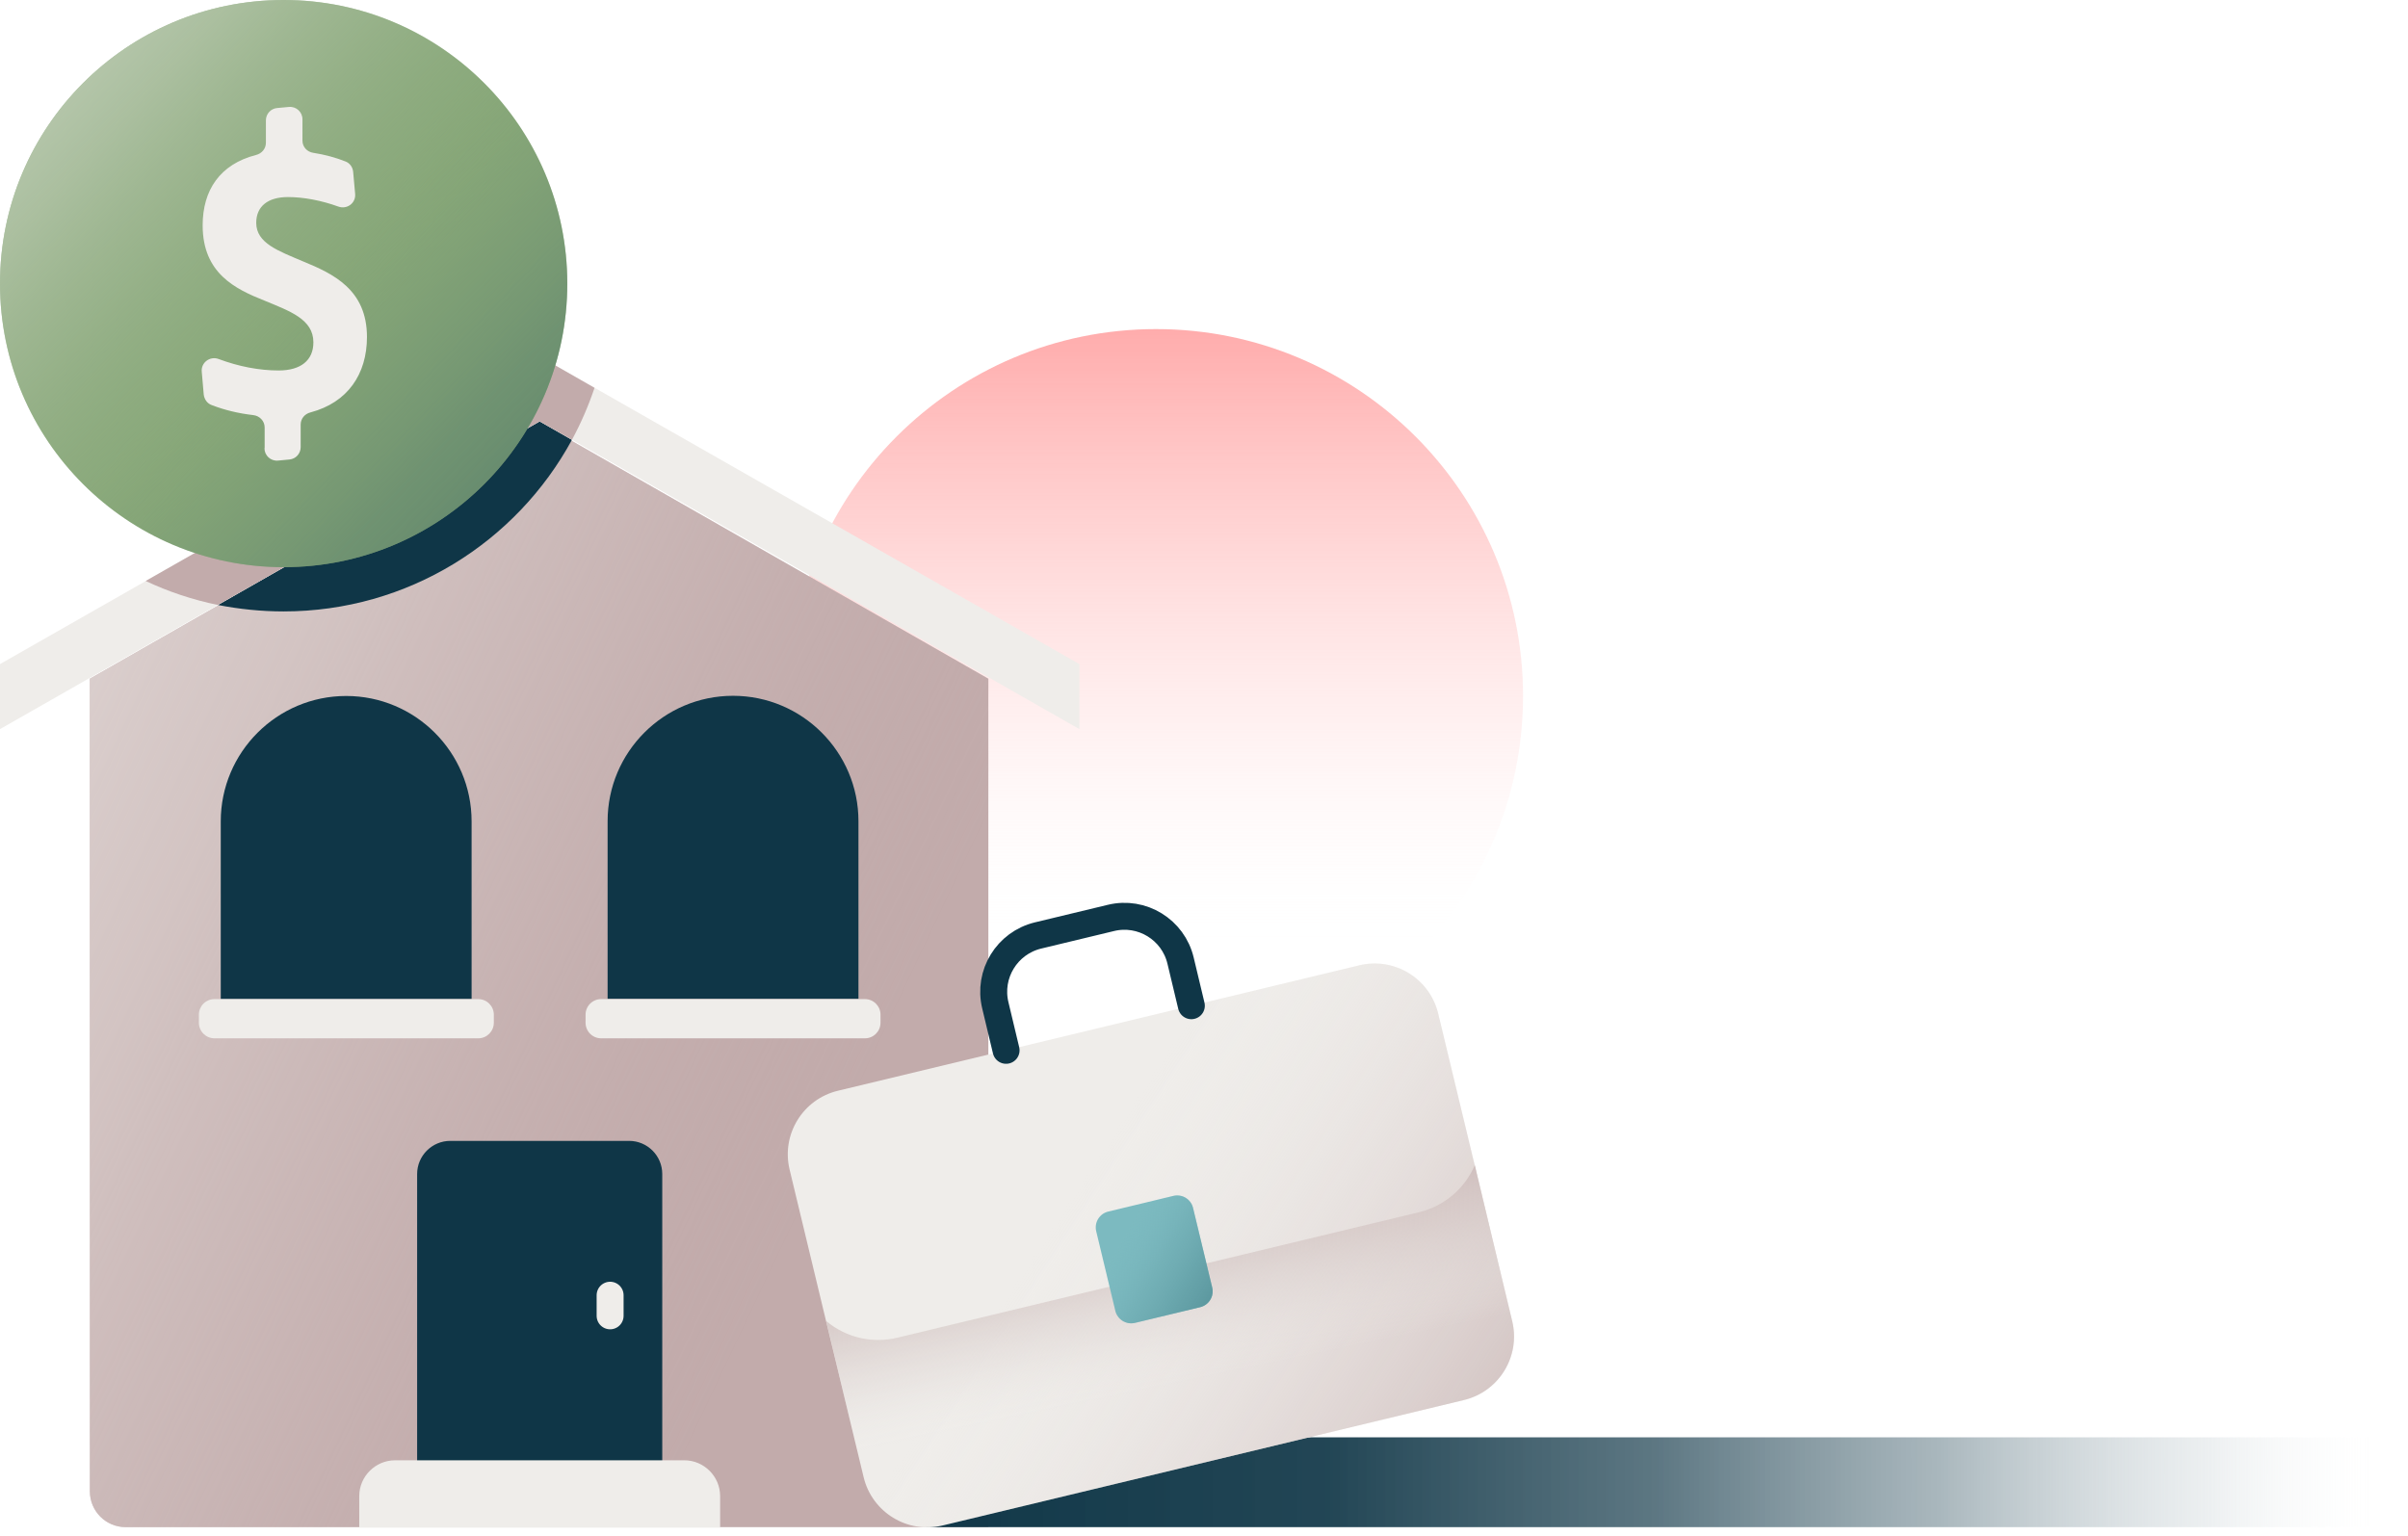 <svg width="268" height="171" viewBox="0 0 268 171" fill="none" xmlns="http://www.w3.org/2000/svg">
<path d="M128.667 118.317C151.223 118.317 169.508 100.031 169.508 77.475C169.508 54.919 151.223 36.634 128.667 36.634C106.11 36.634 87.825 54.919 87.825 77.475C87.825 100.031 106.11 118.317 128.667 118.317Z" fill="url(#paint0_linear_1748_3167)"/>
<path d="M110 75.549V170H13.998C11.779 170 10 168.219 10 165.999V75.549L60 47L110 75.549Z" fill="#C2ABAB"/>
<path d="M110 75.549V170H13.998C11.779 170 10 168.219 10 165.999V75.549L60 47L110 75.549Z" fill="url(#paint1_linear_1748_3167)"/>
<path d="M63.655 48.958C57.473 60.345 45.408 68.062 31.548 68.062C29.056 68.062 26.603 67.803 24.25 67.344L60.066 46.904L63.655 48.958Z" fill="#0F3647"/>
<path d="M268 170H103L103.578 160H268V170Z" fill="url(#paint2_linear_1748_3167)"/>
<path d="M151.285 107.456L93.255 121.42C89.346 122.361 86.94 126.291 87.881 130.2L96.12 164.44C97.061 168.349 100.992 170.755 104.9 169.814L162.93 155.85C166.839 154.91 169.245 150.979 168.304 147.07L160.065 112.83C159.124 108.922 155.193 106.516 151.285 107.456Z" fill="#EFEDEA"/>
<path d="M151.285 107.456L93.255 121.42C89.346 122.361 86.94 126.291 87.881 130.2L96.12 164.44C97.061 168.349 100.992 170.755 104.9 169.814L162.93 155.85C166.839 154.91 169.245 150.979 168.304 147.07L160.065 112.83C159.124 108.922 155.193 106.516 151.285 107.456Z" fill="url(#paint3_linear_1748_3167)"/>
<path d="M162.924 155.866L104.892 169.845C100.984 170.782 97.055 168.369 96.118 164.441L91.95 147.051C94.084 148.846 96.995 149.604 99.887 148.906L157.918 134.946C160.81 134.248 163.043 132.254 164.14 129.702L168.308 147.071C169.245 150.98 166.832 154.928 162.924 155.846V155.866Z" fill="url(#paint4_linear_1748_3167)"/>
<path d="M130.593 133.123L123.342 134.868C122.368 135.103 121.768 136.083 122.002 137.057L124.134 145.918C124.369 146.892 125.349 147.492 126.323 147.258L133.575 145.513C134.549 145.278 135.149 144.298 134.914 143.324L132.782 134.463C132.548 133.489 131.568 132.889 130.593 133.123Z" fill="#7CBAC0"/>
<path d="M130.593 133.123L123.342 134.868C122.368 135.103 121.768 136.083 122.002 137.057L124.134 145.918C124.369 146.892 125.349 147.492 126.323 147.258L133.575 145.513C134.549 145.278 135.149 144.298 134.914 143.324L132.782 134.463C132.548 133.489 131.568 132.889 130.593 133.123Z" fill="url(#paint5_linear_1748_3167)"/>
<path d="M111.972 116.919L110.776 111.914C109.938 108.444 112.072 104.974 115.522 104.136L123.638 102.182C127.088 101.344 130.578 103.478 131.396 106.948L132.592 111.954" stroke="#0F3647" stroke-width="3" stroke-linecap="round" stroke-linejoin="round"/>
<path d="M50.115 127H70.017C72.051 127 73.706 128.655 73.706 130.689V167.881H46.425V130.689C46.425 128.655 48.081 127 50.115 127Z" fill="#0F3647"/>
<path d="M120.131 73.925V81.164L60.066 46.904L0 81.164V73.925L60.066 39.685L120.131 73.925Z" fill="#EFEDEA"/>
<path d="M66.168 43.174C65.49 45.189 64.652 47.123 63.655 48.958L60.065 46.904L24.249 67.344C21.438 66.766 18.745 65.868 16.213 64.672L60.065 39.685L66.168 43.174Z" fill="#C2ABAB"/>
<path d="M38.528 77.475C46.226 77.475 52.487 83.737 52.487 91.435V111.217H24.569V91.435C24.569 83.737 30.83 77.475 38.528 77.475Z" fill="#0F3647"/>
<path d="M53.225 111.217H23.871C22.913 111.217 22.136 111.994 22.136 112.952V113.849C22.136 114.807 22.913 115.584 23.871 115.584H53.225C54.184 115.584 54.96 114.807 54.96 113.849V112.952C54.96 111.994 54.184 111.217 53.225 111.217Z" fill="#EFEDEA"/>
<path d="M95.543 111.197H67.624V91.414C67.624 83.717 73.886 77.455 81.583 77.455C89.281 77.455 95.543 83.717 95.543 91.414V111.197Z" fill="#0F3647"/>
<path d="M66.906 115.584H96.261C97.219 115.584 97.996 114.808 97.996 113.85V112.952C97.996 111.994 97.219 111.217 96.261 111.217H66.906C65.948 111.217 65.171 111.994 65.171 112.952V113.85C65.171 114.808 65.948 115.584 66.906 115.584Z" fill="#EFEDEA"/>
<path d="M31.568 63.137C49.003 63.137 63.137 49.003 63.137 31.568C63.137 14.134 49.003 0 31.568 0C14.134 0 0 14.134 0 31.568C0 49.003 14.134 63.137 31.568 63.137Z" fill="#87A778"/>
<path d="M31.568 63.137C49.003 63.137 63.137 49.003 63.137 31.568C63.137 14.134 49.003 0 31.568 0C14.134 0 0 14.134 0 31.568C0 49.003 14.134 63.137 31.568 63.137Z" fill="url(#paint6_linear_1748_3167)"/>
<path d="M31.568 63.137C49.003 63.137 63.137 49.003 63.137 31.568C63.137 14.134 49.003 0 31.568 0C14.134 0 0 14.134 0 31.568C0 49.003 14.134 63.137 31.568 63.137Z" fill="url(#paint7_linear_1748_3167)"/>
<path d="M29.454 49.875V47.582C29.454 46.864 28.896 46.285 28.178 46.206C26.603 46.026 25.047 45.667 23.552 45.089C23.053 44.909 22.734 44.431 22.674 43.912L22.455 41.38C22.355 40.362 23.372 39.605 24.329 39.964C26.563 40.801 28.856 41.24 31.01 41.24C33.463 41.24 34.879 40.123 34.879 38.109C34.879 35.536 32.266 34.639 29.434 33.463C26.164 32.166 22.555 30.411 22.555 25.087C22.555 21.178 24.469 18.287 28.497 17.25C29.135 17.09 29.594 16.552 29.594 15.894V13.401C29.594 12.683 30.133 12.085 30.85 12.025L32.147 11.905C32.964 11.825 33.662 12.464 33.662 13.281V15.654C33.662 16.352 34.181 16.911 34.859 17.01C36.155 17.21 37.391 17.549 38.488 17.988C38.967 18.187 39.266 18.646 39.306 19.144L39.525 21.577C39.625 22.594 38.628 23.352 37.651 22.993C35.776 22.315 33.782 21.936 32.047 21.936C29.813 21.936 28.517 22.973 28.517 24.808C28.517 27.081 31.01 27.939 33.722 29.095C37.072 30.471 40.841 32.226 40.841 37.511C40.841 41.659 38.688 44.81 34.56 45.906C33.921 46.066 33.463 46.604 33.463 47.263V49.775C33.463 50.493 32.924 51.091 32.206 51.151L30.95 51.271C30.132 51.351 29.434 50.712 29.434 49.895L29.454 49.875Z" fill="#EFEDEA"/>
<path d="M43.972 162.557H76.159C78.353 162.557 80.147 164.352 80.147 166.545V170.055H39.984V166.545C39.984 164.352 41.779 162.557 43.972 162.557Z" fill="#EFEDEA"/>
<path d="M67.903 144.181V146.475" stroke="#EFEDEA" stroke-width="3" stroke-linecap="round" stroke-linejoin="round"/>
<defs>
<linearGradient id="paint0_linear_1748_3167" x1="128.667" y1="-1.615" x2="128.667" y2="106.152" gradientUnits="userSpaceOnUse">
<stop stop-color="#FF7575"/>
<stop offset="0.09" stop-color="#FF7979" stop-opacity="0.97"/>
<stop offset="0.22" stop-color="#FF8484" stop-opacity="0.89"/>
<stop offset="0.38" stop-color="#FF9797" stop-opacity="0.75"/>
<stop offset="0.56" stop-color="#FFB1B1" stop-opacity="0.56"/>
<stop offset="0.77" stop-color="#FFD3D3" stop-opacity="0.31"/>
<stop offset="0.98" stop-color="#FFFCFC" stop-opacity="0.02"/>
<stop offset="1" stop-color="white" stop-opacity="0"/>
</linearGradient>
<linearGradient id="paint1_linear_1748_3167" x1="-64.43" y1="60.564" x2="89.709" y2="133.642" gradientUnits="userSpaceOnUse">
<stop stop-color="#EFEDEA"/>
<stop offset="0.1" stop-color="#EDEBE8" stop-opacity="0.97"/>
<stop offset="0.23" stop-color="#EAE6E3" stop-opacity="0.9"/>
<stop offset="0.38" stop-color="#E5DEDC" stop-opacity="0.78"/>
<stop offset="0.55" stop-color="#DDD3D1" stop-opacity="0.61"/>
<stop offset="0.73" stop-color="#D3C4C3" stop-opacity="0.39"/>
<stop offset="0.91" stop-color="#C7B3B3" stop-opacity="0.13"/>
<stop offset="1" stop-color="#C2ABAB" stop-opacity="0"/>
</linearGradient>
<linearGradient id="paint2_linear_1748_3167" x1="99.569" y1="-7.453" x2="265.653" y2="-7.453" gradientUnits="userSpaceOnUse">
<stop stop-color="#0F3647"/>
<stop offset="0.29" stop-color="#193E4E" stop-opacity="0.96"/>
<stop offset="0.51" stop-color="#395967" stop-opacity="0.82"/>
<stop offset="0.7" stop-color="#708791" stop-opacity="0.6"/>
<stop offset="0.88" stop-color="#BCC7CC" stop-opacity="0.28"/>
<stop offset="1" stop-color="white" stop-opacity="0"/>
</linearGradient>
<linearGradient id="paint3_linear_1748_3167" x1="183.545" y1="174.959" x2="119.41" y2="132.986" gradientUnits="userSpaceOnUse">
<stop stop-color="#C2ABAB"/>
<stop offset="0.11" stop-color="#C4AEAE" stop-opacity="0.94"/>
<stop offset="0.3" stop-color="#CBB9B8" stop-opacity="0.78"/>
<stop offset="0.55" stop-color="#D7C9C8" stop-opacity="0.53"/>
<stop offset="0.85" stop-color="#E6E0DE" stop-opacity="0.18"/>
<stop offset="1" stop-color="#EFEDEA" stop-opacity="0"/>
</linearGradient>
<linearGradient id="paint4_linear_1748_3167" x1="125.688" y1="126.303" x2="131.564" y2="153.982" gradientUnits="userSpaceOnUse">
<stop stop-color="#C2ABAB"/>
<stop offset="0.12" stop-color="#C3ACAC" stop-opacity="0.97"/>
<stop offset="0.26" stop-color="#C6B1B1" stop-opacity="0.9"/>
<stop offset="0.42" stop-color="#CCBAB9" stop-opacity="0.77"/>
<stop offset="0.59" stop-color="#D4C6C4" stop-opacity="0.59"/>
<stop offset="0.77" stop-color="#DED5D3" stop-opacity="0.36"/>
<stop offset="0.95" stop-color="#EBE7E4" stop-opacity="0.09"/>
<stop offset="1" stop-color="#EFEDEA" stop-opacity="0"/>
</linearGradient>
<linearGradient id="paint5_linear_1748_3167" x1="149.641" y1="152.938" x2="124.873" y2="138.001" gradientUnits="userSpaceOnUse">
<stop stop-color="#417A83"/>
<stop offset="0.22" stop-color="#427B84" stop-opacity="0.98"/>
<stop offset="0.39" stop-color="#468089" stop-opacity="0.9"/>
<stop offset="0.55" stop-color="#4E8890" stop-opacity="0.77"/>
<stop offset="0.69" stop-color="#58949B" stop-opacity="0.59"/>
<stop offset="0.83" stop-color="#66A2A9" stop-opacity="0.36"/>
<stop offset="0.97" stop-color="#77B4BB" stop-opacity="0.08"/>
<stop offset="1" stop-color="#7CBAC0" stop-opacity="0"/>
</linearGradient>
<linearGradient id="paint6_linear_1748_3167" x1="104.437" y1="101.824" x2="31.229" y2="31.249" gradientUnits="userSpaceOnUse">
<stop stop-color="#487166"/>
<stop offset="0.3" stop-color="#497266" stop-opacity="0.98"/>
<stop offset="0.48" stop-color="#4E7667" stop-opacity="0.9"/>
<stop offset="0.62" stop-color="#557C69" stop-opacity="0.78"/>
<stop offset="0.75" stop-color="#61866D" stop-opacity="0.6"/>
<stop offset="0.86" stop-color="#6F9271" stop-opacity="0.37"/>
<stop offset="0.97" stop-color="#81A276" stop-opacity="0.09"/>
<stop offset="1" stop-color="#87A778" stop-opacity="0"/>
</linearGradient>
<linearGradient id="paint7_linear_1748_3167" x1="-35.617" y1="-30.87" x2="38.708" y2="38.189" gradientUnits="userSpaceOnUse">
<stop stop-color="#EFEDEA"/>
<stop offset="0.13" stop-color="#EDEBE8" stop-opacity="0.98"/>
<stop offset="0.26" stop-color="#E8E8E2" stop-opacity="0.94"/>
<stop offset="0.39" stop-color="#DFE2D9" stop-opacity="0.85"/>
<stop offset="0.52" stop-color="#D3DACC" stop-opacity="0.74"/>
<stop offset="0.65" stop-color="#C4D0BB" stop-opacity="0.59"/>
<stop offset="0.77" stop-color="#B1C3A6" stop-opacity="0.41"/>
<stop offset="0.9" stop-color="#9BB58E" stop-opacity="0.2"/>
<stop offset="1" stop-color="#87A778" stop-opacity="0"/>
</linearGradient>
</defs>
</svg>
